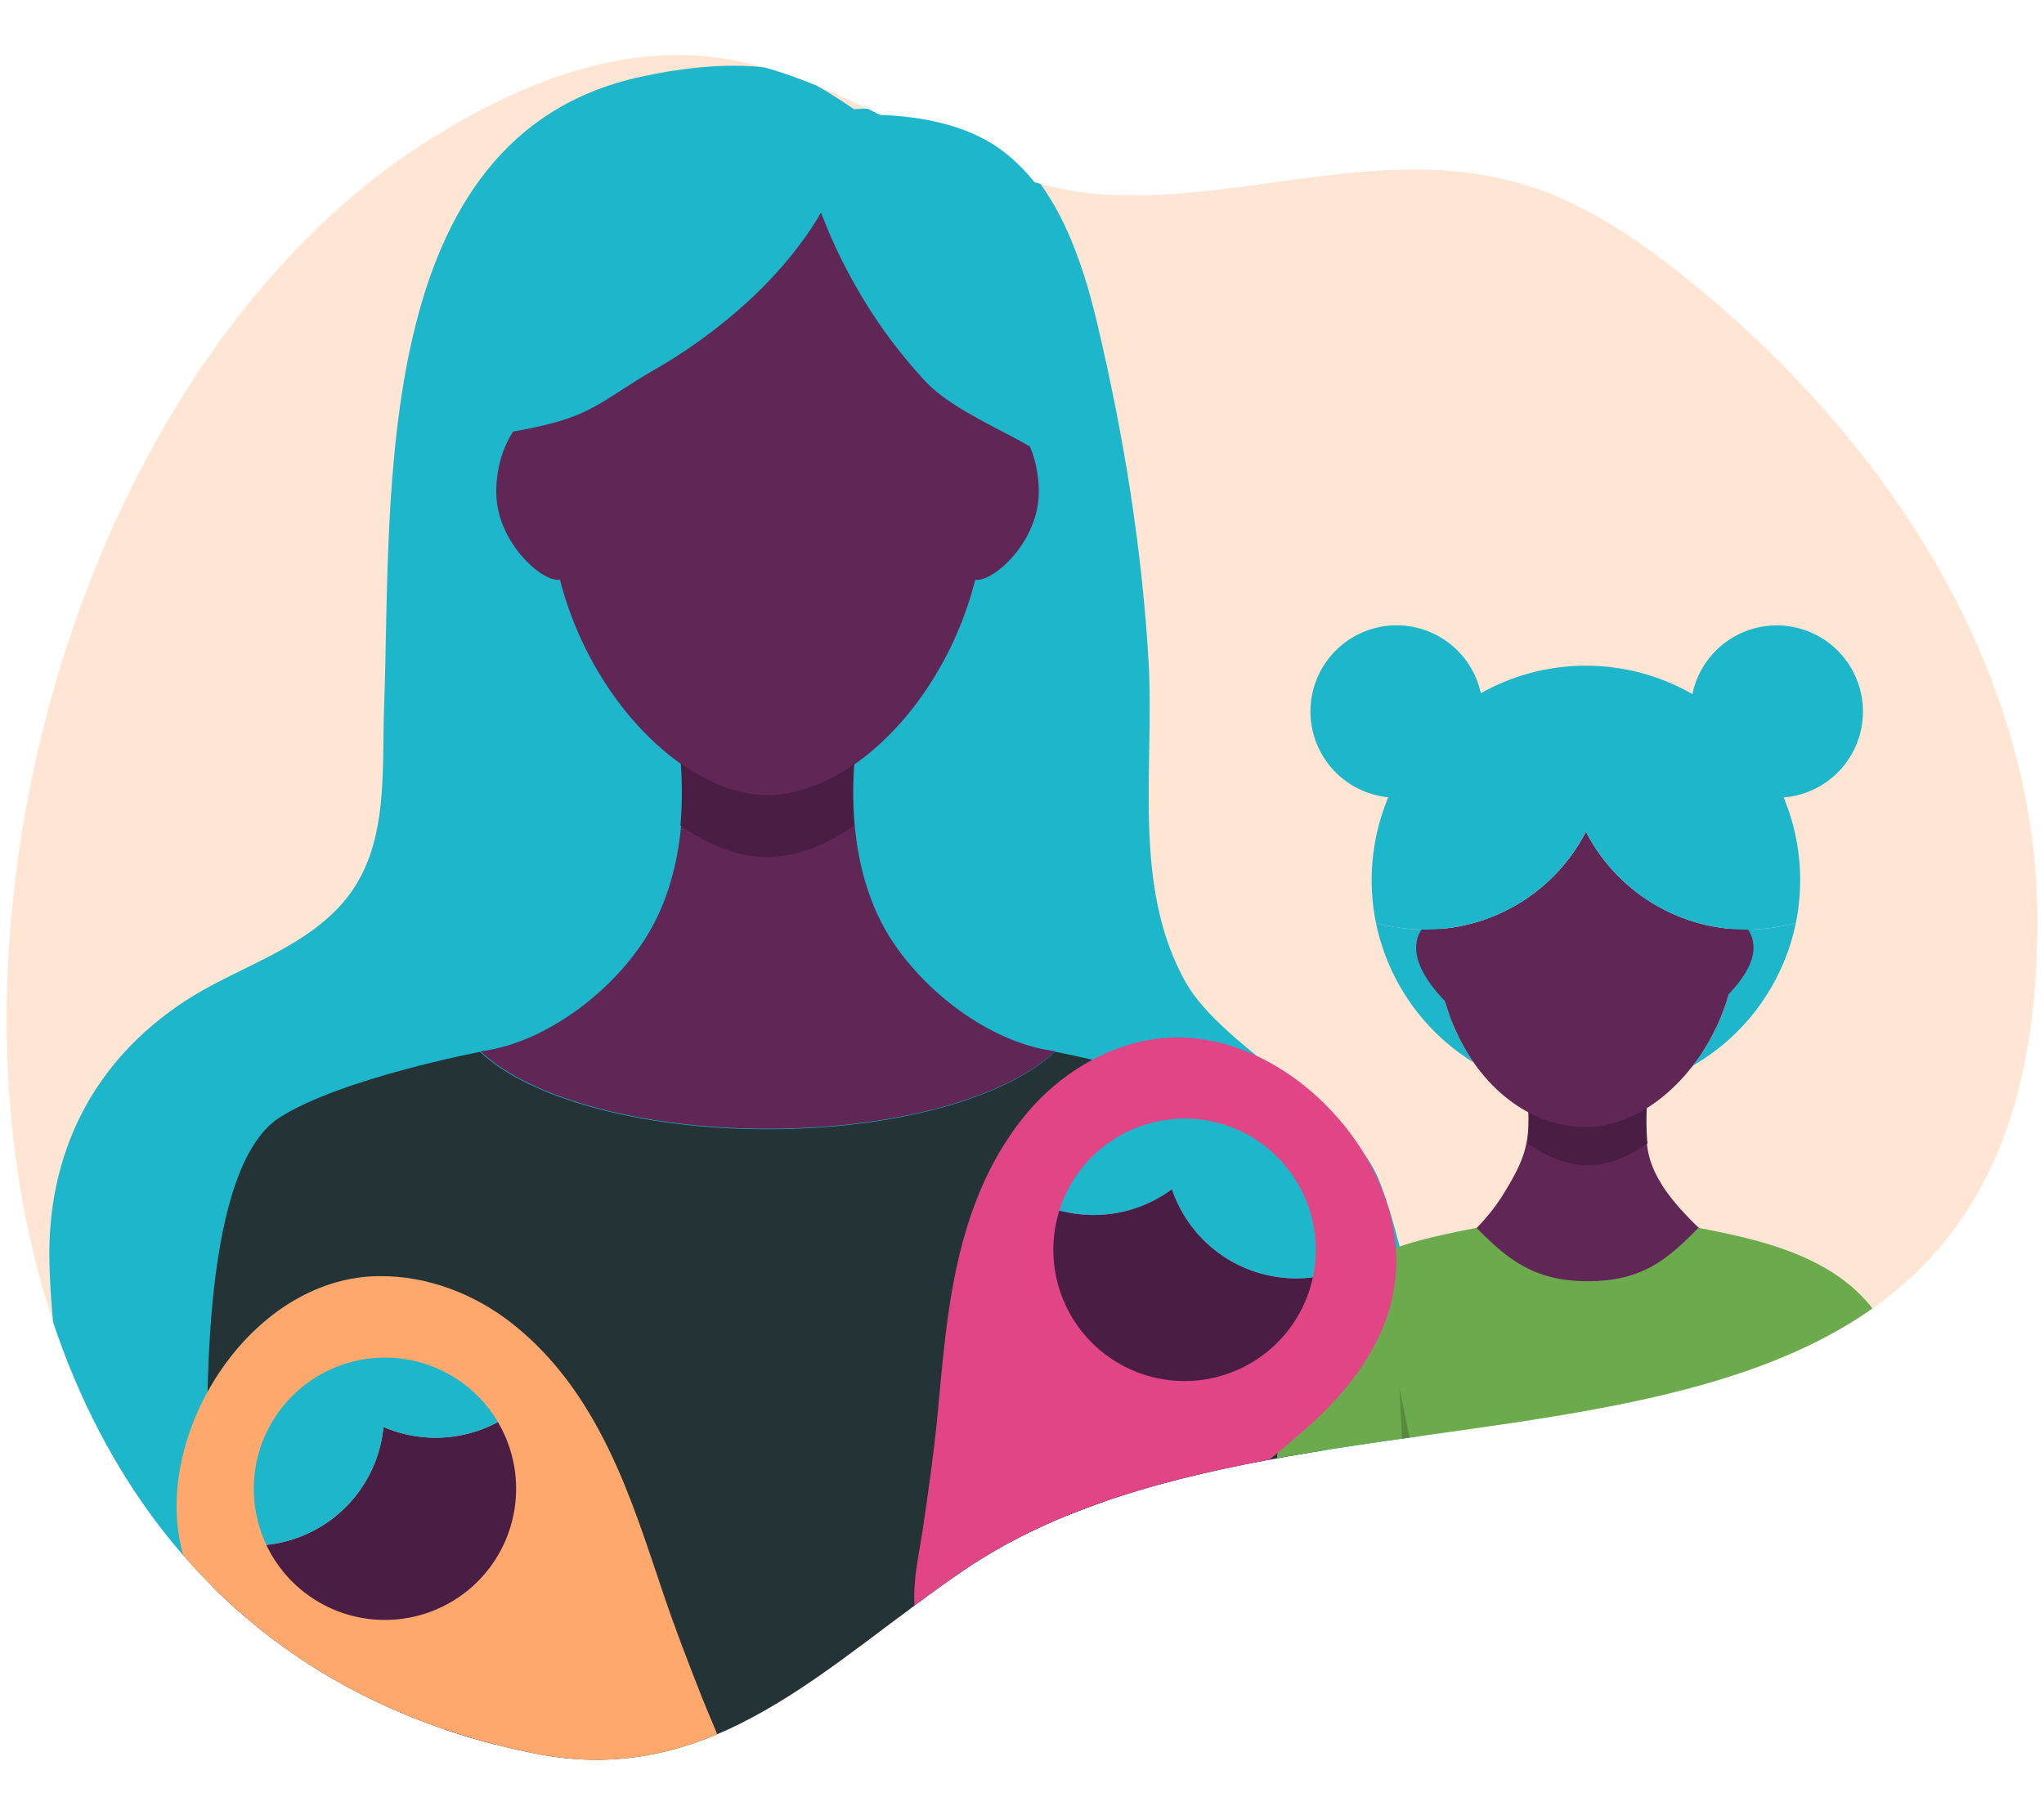 <svg xmlns="http://www.w3.org/2000/svg" xmlns:xlink="http://www.w3.org/1999/xlink" viewBox="0 0 1490 1323"><defs><style>.cls-1,.cls-2{fill:none;}.cls-1{clip-rule:evenodd;}.cls-3{clip-path:url(#clip-path);}.cls-4{clip-path:url(#clip-path-2);}.cls-14,.cls-5{fill:#ffa86d;}.cls-5{opacity:0.3;}.cls-6{fill:#1eb6ca;}.cls-7{fill:#602656;}.cls-8{fill:#233336;}.cls-9{fill:#111819;}.cls-10{fill:#7c3574;}.cls-11{fill:#491d44;}.cls-12{fill:#6bab4d;}.cls-13{fill:#59893f;}.cls-15{fill:#e24585;}</style><clipPath id="clip-path"><path class="cls-1" d="M1485.09,665.73c-1.84-182.42-113.6-348.85-255.58-462.69-35.09-28.14-72.9-54.15-115.81-67.66-102.33-32.23-204.51,12.4-307.72,6.51C693,135.44,611.05,40.62,495.26,40.13c-63.26-.26-124,25.74-178,59C-67.16,336-155.57,1169.62,390.07,1278.35c130.77,26.06,213.1-66.12,312.64-133.78,268.85-182.75,787.33,11.56,782.38-478.84"/></clipPath><clipPath id="clip-path-2"><rect class="cls-2" x="-5.46" y="37.71" width="1491.97" height="1254.31"/></clipPath></defs><g id="Layer_2" data-name="Layer 2"><g class="cls-3"><g class="cls-4"><rect class="cls-5" x="-346.09" y="-378.69" width="2026.66" height="2101.67" transform="translate(-271.11 800.52) rotate(-53)"/></g><path class="cls-6" d="M622.59,79.62s63.69-5.35,105.1,23.64c42.22,29.55,61,85.17,72.34,133.31,19.11,80.9,32.54,163.29,37.27,246.34,4.34,76.45-12.33,162.87,26.79,232.79C891.66,765,985.88,808.37,1005.94,862c22.27,59.57,29.71,124,29.17,187.25-.1,12.74-5.51,129.37-5.52,129.37H75.69c-15.07-83.35-37.35-172.59-39.64-257.2-2.17-80.33,31.72-147.79,98.82-191.67,36.68-24,81.84-36,112.46-68.75,37-39.57,30.83-96.13,32.68-146.2,5.62-152.64-11.59-415.6,186.93-458.78,27.24-5.93,56.36-9.6,84.21-7.49C579.19,50.68,599.83,64.27,622.59,79.62Z"/><path class="cls-7" d="M622.76,557.3c-20.66,14.29-42.46,22.32-63,22.32-20.22,0-42.11-8.27-63-23l.08,1.15a276,276,0,0,1-.38,44.52c-2.61,28-10.05,55.66-24.6,79.54-24.44,40.11-73.72,78.56-121.56,84.58h-.06c34.93,33.19,115.61,56.43,209.55,56.43s174.43-23.23,209.37-56.42l.11-.1c-47.87-6-97.09-44.48-121.54-84.6-21.92-36-27.71-80.47-25.12-122l.3-2.57"/><path class="cls-8" d="M177.2,1369.5s-74.1-491.43,27.09-555.18c45-28.32,145.44-47.48,145.44-47.48l.23-.05c34.93,33.19,115.61,56.43,209.56,56.43S734.12,799.94,769,766.7l.77.14S870.24,786,915.2,814.32c101.19,63.75,27.09,364.34,27.09,364.34Z"/><path class="cls-7" d="M361.77,358.61c0,35.44,31.41,64.12,45.05,64.12h1.39c23.45,90.9,94,157.22,151.27,157.19,58.82,0,128.32-66.31,151.41-157.19h1.34c13.65,0,45-28.68,45-64.12a85.31,85.31,0,0,0-6.43-33.07c-19.48-11.75-57.41-27.62-75.68-47a368.07,368.07,0,0,1-50.29-68.1A378.49,378.49,0,0,1,598.52,155c-12,20.63-28.59,41.31-49.13,60.87a385,385,0,0,1-72.72,53.9c-30.16,17.39-42.42,30.11-71.93,38.11a312.08,312.08,0,0,1-30.67,6.71l-.09.14C366.44,326.23,361.77,341.64,361.77,358.61Z"/><polygon class="cls-9" points="821.32 936.12 795.47 1178.66 758.18 1178.66 821.32 936.12"/><polygon class="cls-9" points="299.1 936.12 324.95 1276.27 362.25 1276.27 299.1 936.12"/><path class="cls-10" d="M622.73,558.71l.06-1.32"/><path class="cls-10" d="M622.79,557.39l-.2.14"/><path class="cls-11" d="M496,601.76a276,276,0,0,0,.35-44l-.08-1.15c20.88,14.7,42.76,23,63,23,20.56,0,42.36-8,63-22.32l.14-.1-.3,2.57a274.08,274.08,0,0,0,.52,42.08c-20.88,14.63-42.92,22.9-63.64,22.91C538.74,624.77,516.86,616.47,496,601.76Z"/><path class="cls-6" d="M1265.78,677.45q0,3.43,0,6.93A153.07,153.07,0,0,1,1234,776.87a156.39,156.39,0,0,0,75.12-104.2,131.7,131.7,0,0,1-36,5Q1269.44,677.65,1265.78,677.45Z"/><path class="cls-6" d="M1047,677.41c-2.65.15-5.32.24-8,.24a131.57,131.57,0,0,1-36-5,156.33,156.33,0,0,0,71.28,101.91c-17-24.4-27.28-56.16-27.28-90.06C1047,682.14,1047,679.76,1047,677.41Z"/><path class="cls-7" d="M1113.64,803c14.23,9.84,29.24,15.36,43.38,15.36,13.93,0,29-5.69,43.37-15.81l-.06.79a190.31,190.31,0,0,0,.27,30.65c2.2,23.74,19.91,43.6,36.18,59.59,17.31,17,37.88,31.2,62.4,34.29-24,22.85-77.51,38.84-142.18,38.84s-119.53-15.48-143.58-38.32l3-.59c32.95-4.12,63.25-30.61,80.08-58.24,15.09-24.76,19.08-36.28,17.3-64.86l-.21-1.77"/><path class="cls-12" d="M1383.43,1178.66c5.67,0,11.18-85.9,11.41-94,1-34.74-1.39-71.15-14.43-103.75-23.74-59.37-84.58-74.93-142.22-85.79l-.15,0C1215.57,918,1197.33,934,1157.17,934c-38.67,0-58.39-16-80.82-38.91l-.49.09c-33.49,6.6-70.88,14-99,35.67s-35.93,57-41.12,90.3c-8,51.62-8.66,105.43-5.12,157.53Z"/><polygon class="cls-13" points="1299.47 1011.7 1291.47 1178.66 1265.8 1178.66 1299.47 1011.7"/><polygon class="cls-13" points="1020.16 1011.7 1028.16 1178.66 1053.83 1178.66 1020.16 1011.7"/><path class="cls-11" d="M1200.92,833.59a191.27,191.27,0,0,1-.24-30.26l.06-.79c-14.37,10.12-29.44,15.81-43.36,15.81-14.15,0-29.16-5.52-43.38-15.36l-.1-.07.21,1.77a189.59,189.59,0,0,1-.36,29c14.37,10.07,29.54,15.76,43.81,15.76C1171.48,849.43,1186.55,843.72,1200.92,833.59Z"/><path class="cls-7" d="M1261.38,671.06s15.65,0,16.82,18.48c1.41,22.23-30.62,46.6-30.62,46.6Z"/><path class="cls-7" d="M1049.19,671.06s-15.65,0-16.82,18.48c-1.41,22.23,27.71,46.6,27.71,46.6Z"/><path class="cls-8" d="M1156.27,485.32h-.43l.22.41Z"/><path class="cls-7" d="M1265.8,684.38c0,35-12.71,67.76-31.78,92.49-21,27.23-49.71,44.72-77.71,44.72-32.92,0-62.12-18.46-82-47-17-24.41-27.29-56.16-27.29-90.06,0-2.4,0-4.77,0-7.13a131.67,131.67,0,0,0,109.07-71.13,131.65,131.65,0,0,0,109.73,71.18C1265.79,679.74,1265.8,682.06,1265.8,684.38Z"/><path class="cls-6" d="M1300.21,581.29a156.8,156.8,0,0,1,8.92,91.38,131.89,131.89,0,0,1-36,5c-2.47,0-4.92-.08-7.35-.21a131.65,131.65,0,0,1-109.73-71.18A131.67,131.67,0,0,1,1047,677.4q-4,.26-8,.26a132,132,0,0,1-36-5,157,157,0,0,1,9-91.48,62.81,62.81,0,1,1,67.47-75.81,155.56,155.56,0,0,1,76.43-20.06c.06.13.13.27.21.41.07-.14.14-.28.22-.41A155.4,155.4,0,0,1,1233.7,506a62.81,62.81,0,1,1,66.51,75.34Z"/><path class="cls-14" d="M443.52,1056.09c-16.81-34.41-38.26-65.75-69.1-90.41-27.72-22.18-62.52-35.77-98.25-35.4-87.35.9-155.2,99.68-146.72,181.9,6.07,58.7,49.29,96.68,99,122.54,76.81,40,159.56,77.8,243.25,100.84,25.44,7,61.3,5,60.91-29.49-.28-24.36-11.88-45.84-20.6-67.93-10.19-25.8-20.19-51.64-29-77.94C471.11,1125,459.89,1089.6,443.52,1056.09Z"/><path class="cls-11" d="M279.54,1040.22a95.66,95.66,0,0,1-81.75,85.54c-1.23.17-2.45.3-3.67.43a95.65,95.65,0,1,0,168.82-89.55,95.74,95.74,0,0,1-83.4,3.58Z"/><path class="cls-6" d="M363,1036.65a96.54,96.54,0,0,1-32,10.5,95.15,95.15,0,0,1-51.43-6.92,95.67,95.67,0,0,1-81.74,85.53c-1.22.18-2.46.32-3.66.44a95.66,95.66,0,0,1,73-135.57c1.24-.14,2.48-.28,3.69-.4A95.64,95.64,0,0,1,363,1036.65Z"/><path class="cls-15" d="M698.23,919.7c8.53-37.34,22.28-72.74,46.69-103.78,21.94-27.91,52.73-49.07,87.61-56.84,85.25-19,173.82,61.7,184.29,143.69,7.47,58.54-26,105.36-68.48,141.88-65.69,56.41-137.64,112.09-213.89,153.59-23.17,12.61-58.54,18.82-66-14.84-5.28-23.78,1.12-47.34,4.58-70.83,4-27.45,7.9-54.89,10.53-82.51C687.05,993.05,689.92,956.06,698.23,919.7Z"/><path class="cls-11" d="M854.29,866.9a95.64,95.64,0,0,0,99.08,64.66c1.24-.11,2.46-.26,3.68-.42A95.66,95.66,0,1,1,772.26,882.4a95.82,95.82,0,0,0,82-15.5Z"/><path class="cls-6" d="M772.26,882.42a96.28,96.28,0,0,0,33.54,2.93,95.17,95.17,0,0,0,48.5-18.45,95.67,95.67,0,0,0,99.07,64.67c1.23-.11,2.47-.26,3.67-.42a95.69,95.69,0,0,0-102-115.37l-3.68.45A95.62,95.62,0,0,0,772.26,882.42Z"/></g><path class="cls-6" d="M622.59,84.08s63.69-5.34,105.1,23.64c42.22,29.55,61,85.18,72.34,133.32Z"/></g></svg>